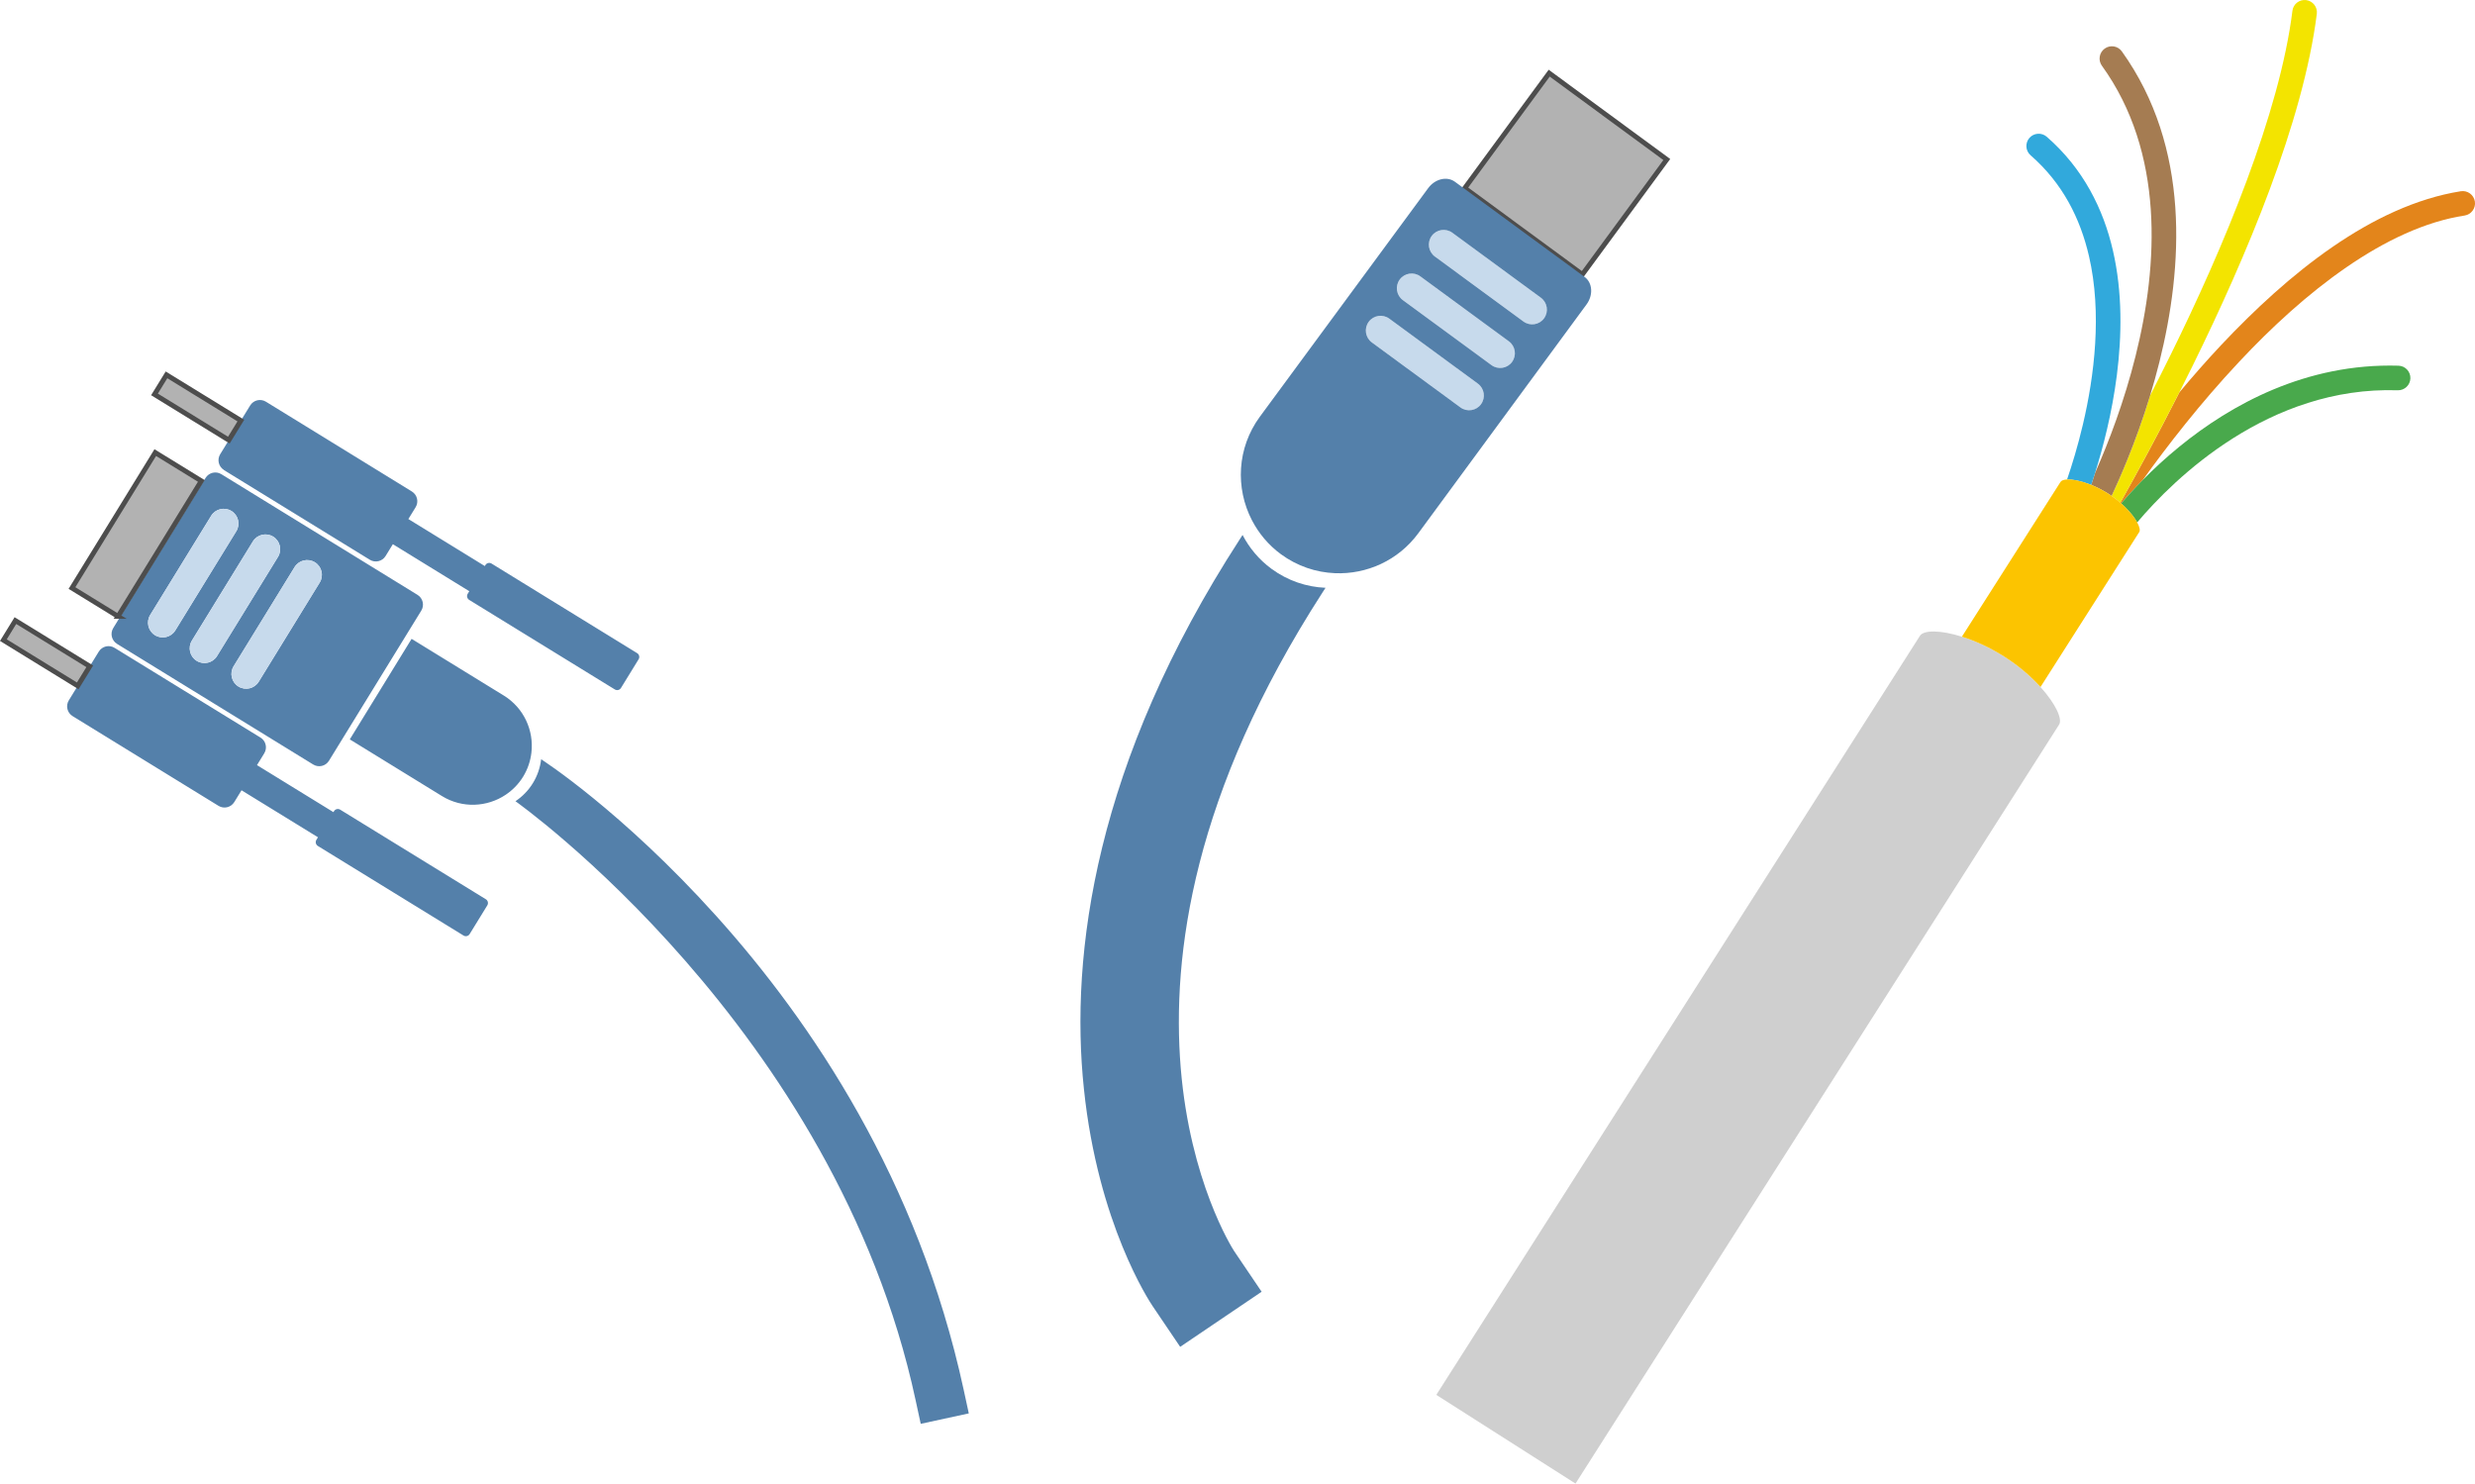 <?xml version="1.0" encoding="UTF-8" standalone="no"?>
<!-- Created with Inkscape (http://www.inkscape.org/) -->
<svg
    xmlns:inkscape="http://www.inkscape.org/namespaces/inkscape"
    xmlns:rdf="http://www.w3.org/1999/02/22-rdf-syntax-ns#"
    xmlns="http://www.w3.org/2000/svg"
    xmlns:sodipodi="http://sodipodi.sourceforge.net/DTD/sodipodi-0.dtd"
    xmlns:ns1="http://sozi.baierouge.fr"
    xmlns:cc="http://creativecommons.org/ns#"
    xmlns:xlink="http://www.w3.org/1999/xlink"
    xmlns:a="http://ns.adobe.com/AdobeSVGViewerExtensions/3.0/"
    xmlns:dc="http://purl.org/dc/elements/1.1/"
    id="svg2"
    sodipodi:docname="timbre vide.svg"
    viewBox="0 0 503.33 301.71"
    version="1.1"
    inkscape:version="0.48.4 r9939"
  >
  <sodipodi:namedview
      id="base"
      bordercolor="#666666"
      inkscape:pageshadow="2"
      inkscape:window-y="58"
      fit-margin-left="0"
      pagecolor="#ffffff"
      fit-margin-top="0"
      inkscape:window-maximized="0"
      inkscape:zoom="0.35"
      inkscape:window-x="969"
      inkscape:window-height="577"
      showgrid="false"
      borderopacity="1.0"
      inkscape:current-layer="layer1"
      inkscape:cx="275.52205"
      inkscape:cy="39.088909"
      fit-margin-right="0"
      fit-margin-bottom="0"
      inkscape:window-width="757"
      inkscape:pageopacity="0.0"
      inkscape:document-units="px"
  />
  <g
      id="layer1"
      inkscape:label="Calque 1"
      inkscape:groupmode="layer"
      transform="translate(-99.478 -269.75)"
    >
    <g
        id="g6259"
        transform="translate(99.478 269.75)"
      >
      <g
          id="g6215"
        >
        <rect
            id="rect6217"
            style="stroke:#4d4d4d;fill:#b2b2b2"
            transform="matrix(-.806 -.592 .592 -.806 554.01 252.38)"
            height="29"
            width="29.667"
            y="20.962"
            x="303.5"
        />
        <path
            id="path6219"
            style="fill:#c7daec"
            inkscape:connector-curvature="0"
            d="m278.35 65.448c-0.981 1.336-0.693 3.212 0.644 4.193l18.006 13.213c1.336 0.979 3.211 0.692 4.192-0.645 0.98-1.335 0.692-3.212-0.643-4.192l-18.01-13.213c-1.337-0.981-3.214-0.692-4.193 0.644z"
        />
        <path
            id="path6221"
            style="fill:#c7daec"
            inkscape:connector-curvature="0"
            d="m284.66 56.847c-0.98 1.335-0.693 3.212 0.645 4.193l18.005 13.213c1.337 0.98 3.214 0.692 4.193-0.644 0.98-1.335 0.692-3.213-0.644-4.193l-18-13.213c-1.336-0.981-3.213-0.691-4.193 0.644z"
        />
        <path
            id="path6223"
            style="fill:#c7daec"
            inkscape:connector-curvature="0"
            d="m291.17 47.978c-0.981 1.336-0.692 3.215 0.643 4.194l18.006 13.212c1.337 0.981 3.216 0.693 4.195-0.643 0.979-1.335 0.691-3.214-0.645-4.195l-18.01-13.212c-1.335-0.98-3.214-0.691-4.193 0.644z"
        />
        <path
            id="path6225"
            style="fill:#5480aa"
            inkscape:connector-curvature="0"
            d="m258.58 115.68c-2.555-1.875-4.514-4.252-5.885-6.885l-0.576 0.892c-29.453 45.464-34.585 84.333-31.69 111.75 2.854 27.439 13.348 43.242 13.976 44.182l5.601 8.282 16.566-11.205-5.591-8.266c-0.492-0.756-8.958-14.229-10.865-37.254-1.869-23.045 2.489-55.837 28.8-96.634l0.648-1.005c-3.831-0.159-7.659-1.417-10.984-3.857z"
        />
        <path
            id="path6227"
            style="fill:#5480aa"
            inkscape:connector-curvature="0"
            d="m322.26 56.322-0.537-0.395-23.918-17.551-1.921-1.409c-1.611-1.183-4.05-0.599-5.442 1.298l-34.235 46.489c-4.66 6.351-4.999 14.528-1.593 21.072 1.371 2.633 3.33 5.01 5.885 6.885 3.325 2.44 7.153 3.698 10.985 3.858 6.433 0.267 12.876-2.569 16.972-8.15l34.199-46.516c1.391-1.897 1.216-4.399-0.395-5.581zm-21.07 25.887c-0.981 1.337-2.856 1.625-4.192 0.645l-18.01-13.213c-1.337-0.981-1.625-2.857-0.644-4.193 0.979-1.336 2.856-1.625 4.193-0.644l18.006 13.213c1.336 0.98 1.624 2.857 0.643 4.192zm6.312-8.6c-0.979 1.336-2.856 1.625-4.193 0.644l-18.01-13.213c-1.338-0.98-1.625-2.857-0.645-4.193 0.979-1.335 2.856-1.625 4.193-0.645l18.006 13.213c1.336 0.981 1.624 2.859 0.644 4.194zm6.509-8.867c-0.979 1.336-2.858 1.624-4.195 0.643l-18.01-13.213c-1.335-0.979-1.624-2.858-0.643-4.194 0.979-1.335 2.858-1.624 4.193-0.644l18.006 13.212c1.336 0.982 1.624 2.86 0.645 4.196z"
        />
      </g
      >
      <g
          id="g6229"
        >
        <path
            id="path6231"
            style="fill:#5480aa"
            inkscape:connector-curvature="0"
            d="m195.96 282.55c-9.242-42.594-30.938-74.745-50.266-96.234-19.34-21.495-35.642-31.906-35.642-31.906-0.199 1.673-0.743 3.33-1.683 4.858-0.932 1.517-2.153 2.742-3.541 3.672 0 0 65.026 46.007 81.358 121.73l1.06 4.888 9.773-2.12-1.059-4.888zm-150.43-186.96 29.682 18.248c1.095 0.673 2.529 0.331 3.203-0.764l1.477-2.403 15.546 9.56-0.321 0.521c-0.262 0.425-0.128 0.983 0.296 1.244l29.623 18.215c0.425 0.262 0.983 0.129 1.244-0.296l3.592-5.842c0.262-0.425 0.128-0.981-0.297-1.243l-29.61-18.22c-0.425-0.261-0.982-0.129-1.244 0.296l-0.129 0.209-15.546-9.559 1.477-2.402c0.674-1.096 0.331-2.53-0.764-3.203l-29.68-18.258c-1.095-0.673-2.529-0.332-3.203 0.764l-6.097 9.916c-0.673 1.095-0.33 2.529 0.764 3.203zm53.273 87.288-29.623-18.22c-0.425-0.261-0.982-0.13-1.243 0.296l-0.129 0.209-15.546-9.559 1.478-2.402c0.673-1.096 0.331-2.529-0.764-3.203l-29.681-18.25c-1.095-0.673-2.529-0.332-3.203 0.764l-6.097 9.916c-0.673 1.095-0.331 2.53 0.764 3.202l29.681 18.252c1.095 0.673 2.53 0.33 3.203-0.764l1.478-2.402 15.546 9.559-0.321 0.521c-0.261 0.426-0.128 0.982 0.297 1.244l29.623 18.216c0.426 0.262 0.983 0.128 1.245-0.297l3.592-5.842c0.258-0.426 0.125-0.982-0.3-1.244zm-75.01-51.937 39.904 24.537c1.095 0.673 2.529 0.331 3.203-0.764l18.775-30.533c0.674-1.095 0.331-2.529-0.764-3.203l-39.905-24.547c-1.095-0.673-2.529-0.332-3.203 0.764l-18.774 30.533c-0.673 1.095-0.331 2.53 0.764 3.203zm40.243-16.592c1.411 0.867 1.852 2.715 0.984 4.126l-12.396 20.16c-0.869 1.413-2.716 1.854-4.127 0.986-1.413-0.869-1.854-2.716-0.984-4.129l12.396-20.16c0.866-1.412 2.714-1.852 4.127-0.983zm-8.485-5.218c1.413 0.869 1.853 2.716 0.985 4.127l-12.396 20.16c-0.869 1.413-2.716 1.854-4.129 0.985-1.411-0.867-1.852-2.715-0.983-4.128l12.396-20.16c0.869-1.41 2.716-1.851 4.127-0.984zm-25.005 15.929 12.396-20.16c0.868-1.411 2.715-1.852 4.126-0.984s1.853 2.717 0.985 4.127l-12.396 20.16c-0.869 1.413-2.718 1.852-4.129 0.985-1.41-0.868-1.851-2.715-0.982-4.128zm77.522 28.036c0.537-4.502-1.503-9.117-5.62-11.648l-18.741-11.524-12.57 20.444 18.74 11.523c4.129 2.54 9.187 2.269 12.967-0.265 1.388-0.93 2.608-2.156 3.541-3.672 0.94-1.528 1.484-3.185 1.683-4.858z"
        />
        <path
            id="path6233"
            style="fill:#c7daec"
            inkscape:connector-curvature="0"
            d="m35.655 128.2 12.396-20.16c0.868-1.411 0.425-3.26-0.985-4.127-1.411-0.867-3.258-0.426-4.126 0.984l-12.396 20.16c-0.869 1.413-0.428 3.26 0.982 4.128 1.412 0.867 3.261 0.428 4.129-0.985zm15.768-18.088-12.396 20.16c-0.869 1.413-0.428 3.261 0.983 4.128 1.413 0.869 3.26 0.428 4.129-0.985l12.396-20.16c0.867-1.411 0.427-3.258-0.985-4.127-1.412-0.867-3.259-0.426-4.127 0.984zm8.483 5.216-12.396 20.16c-0.869 1.413-0.428 3.26 0.984 4.129 1.411 0.868 3.259 0.427 4.127-0.986l12.396-20.16c0.868-1.411 0.427-3.259-0.984-4.126-1.412-0.868-3.26-0.428-4.127 0.983z"
        />
        <path
            id="path6235"
            style="stroke:#4d4d4d;fill:#b2b2b2"
            inkscape:connector-curvature="0"
            d="m24.009 125.35 16.936-27.543-9.37-5.762-16.937 27.543 9.371 5.762zm7.409-45.14 15.12 9.297 2.444-3.976-15.12-9.297-2.444 3.976zm-15.609 59.272 2.444-3.976-15.12-9.297-2.445 3.976 15.121 9.297z"
        />
      </g
      >
      <g
          id="g6237"
        >
        <path
            id="path6239"
            style="fill:#cfcfcf"
            inkscape:connector-curvature="0"
            d="m414.97 139.72c-1.877-2.08-4.359-4.263-7.33-6.156-2.972-1.893-5.986-3.241-8.653-4.081-4.348-1.37-7.767-1.384-8.539-0.172l-98.353 154.36 28.309 18.038 98.354-154.36c0.715-1.124-0.729-4.238-3.788-7.628z"
        />
        <path
            id="path6241"
            style="fill:#e3851b"
            inkscape:connector-curvature="0"
            d="m431.37 102.37c1.228-1.424 2.698-3.042 4.404-4.769 4.935-6.879 11.661-15.57 19.529-23.958 13.257-14.186 29.839-27.357 45.917-29.811 1.364-0.214 2.296-1.494 2.083-2.857s-1.49-2.296-2.857-2.083c-18.133 2.893-35.149 16.84-48.79 31.332-2.999 3.199-5.83 6.432-8.463 9.593-4.492 8.865-8.722 16.612-11.988 22.406 0.057 0.049 0.111 0.098 0.165 0.147z"
        />
        <path
            id="path6243"
            style="fill:#f3e400"
            inkscape:connector-curvature="0"
            d="m443.19 79.82c0.899-1.774 1.808-3.589 2.722-5.445 10.878-22.131 22.478-49.571 25.248-71.564 0.171-1.372-0.802-2.62-2.17-2.791-1.371-0.172-2.62 0.801-2.791 2.17-2.584 20.838-13.987 48.105-24.773 69.977-1.409 2.863-2.807 5.632-4.173 8.289-1.453 4.774-3.042 9.118-4.554 12.864-1.17 2.897-2.294 5.44-3.27 7.534 0.637 0.441 1.229 0.903 1.772 1.373 3.268-5.794 7.497-13.541 11.989-22.407z"
        />
        <path
            id="path6245"
            style="fill:#a57c52"
            inkscape:connector-curvature="0"
            d="m432.7 93.32c1.512-3.746 3.101-8.09 4.554-12.864 0.67-2.2 1.311-4.489 1.9-6.852 4.791-19.237 6.358-43.599-7.642-63.151-0.805-1.123-2.367-1.378-3.488-0.571-1.12 0.806-1.378 2.366-0.572 3.489l0.001-0.001c12.706 17.623 11.505 40.409 6.85 59.024-2.315 9.283-5.462 17.463-8.026 23.303-0.066 0.152-0.131 0.296-0.197 0.445-0.274 0.878-0.544 1.704-0.802 2.468 0.576 0.233 1.167 0.501 1.767 0.811 0.326 0.168 0.654 0.35 0.982 0.541 0.246 0.143 0.493 0.292 0.738 0.448 0.229 0.146 0.448 0.295 0.666 0.446 0.975-2.095 2.099-4.638 3.269-7.536z"
        />
        <path
            id="path6247"
            style="fill:#49a94c"
            inkscape:connector-curvature="0"
            d="m490.19 76.942c0.042-1.38-1.046-2.532-2.425-2.572-18.867-0.546-34.096 7.95-44.529 16.443-2.844 2.316-5.337 4.636-7.468 6.792-1.706 1.727-3.177 3.345-4.404 4.769 0.228 0.2 0.444 0.4 0.652 0.601 1.203 1.162 2.094 2.317 2.61 3.269 7.576-8.973 26.79-27.739 52.992-26.875 1.38 0.038 2.533-1.048 2.572-2.427z"
        />
        <path
            id="path6249"
            style="fill:#31a9dc"
            inkscape:connector-curvature="0"
            d="m426.08 96.141c1.611-5.141 3.428-12.109 4.42-19.853 1.013-7.982 1.157-16.795-0.796-25.301-1.947-8.498-6.054-16.722-13.467-23.175-1.042-0.909-2.62-0.798-3.529 0.242-0.905 1.041-0.797 2.621 0.245 3.527 6.499 5.672 10.095 12.807 11.878 20.525 2.674 11.563 1.086 24.374-1.246 34.246-1.045 4.443-2.229 8.282-3.216 11.162 1.11-0.054 2.775 0.267 4.641 0.99 0.089 0.035 0.179 0.069 0.269 0.105 0.257-0.765 0.527-1.59 0.801-2.468z"
        />
        <path
            id="path6251"
            style="fill:#fcc400"
            inkscape:connector-curvature="0"
            d="m434.63 106.24c-0.517-0.951-1.407-2.106-2.61-3.269-0.208-0.201-0.425-0.401-0.652-0.601-0.055-0.049-0.108-0.098-0.165-0.147-0.544-0.469-1.136-0.931-1.772-1.373-0.218-0.151-0.438-0.3-0.666-0.446-0.245-0.156-0.492-0.305-0.738-0.448-0.328-0.191-0.656-0.373-0.982-0.541-0.6-0.309-1.19-0.578-1.767-0.811-0.09-0.037-0.18-0.071-0.269-0.105-1.865-0.723-3.53-1.044-4.641-0.99-0.665 0.033-1.136 0.195-1.323 0.49l-20.059 31.479c2.667 0.84 5.682 2.188 8.653 4.081 2.971 1.894 5.453 4.077 7.33 6.156l20.082-31.517c0.226-0.355 0.063-1.068-0.421-1.958z"
        />
      </g
      >
    </g
    >
  </g
  >
</svg
>
